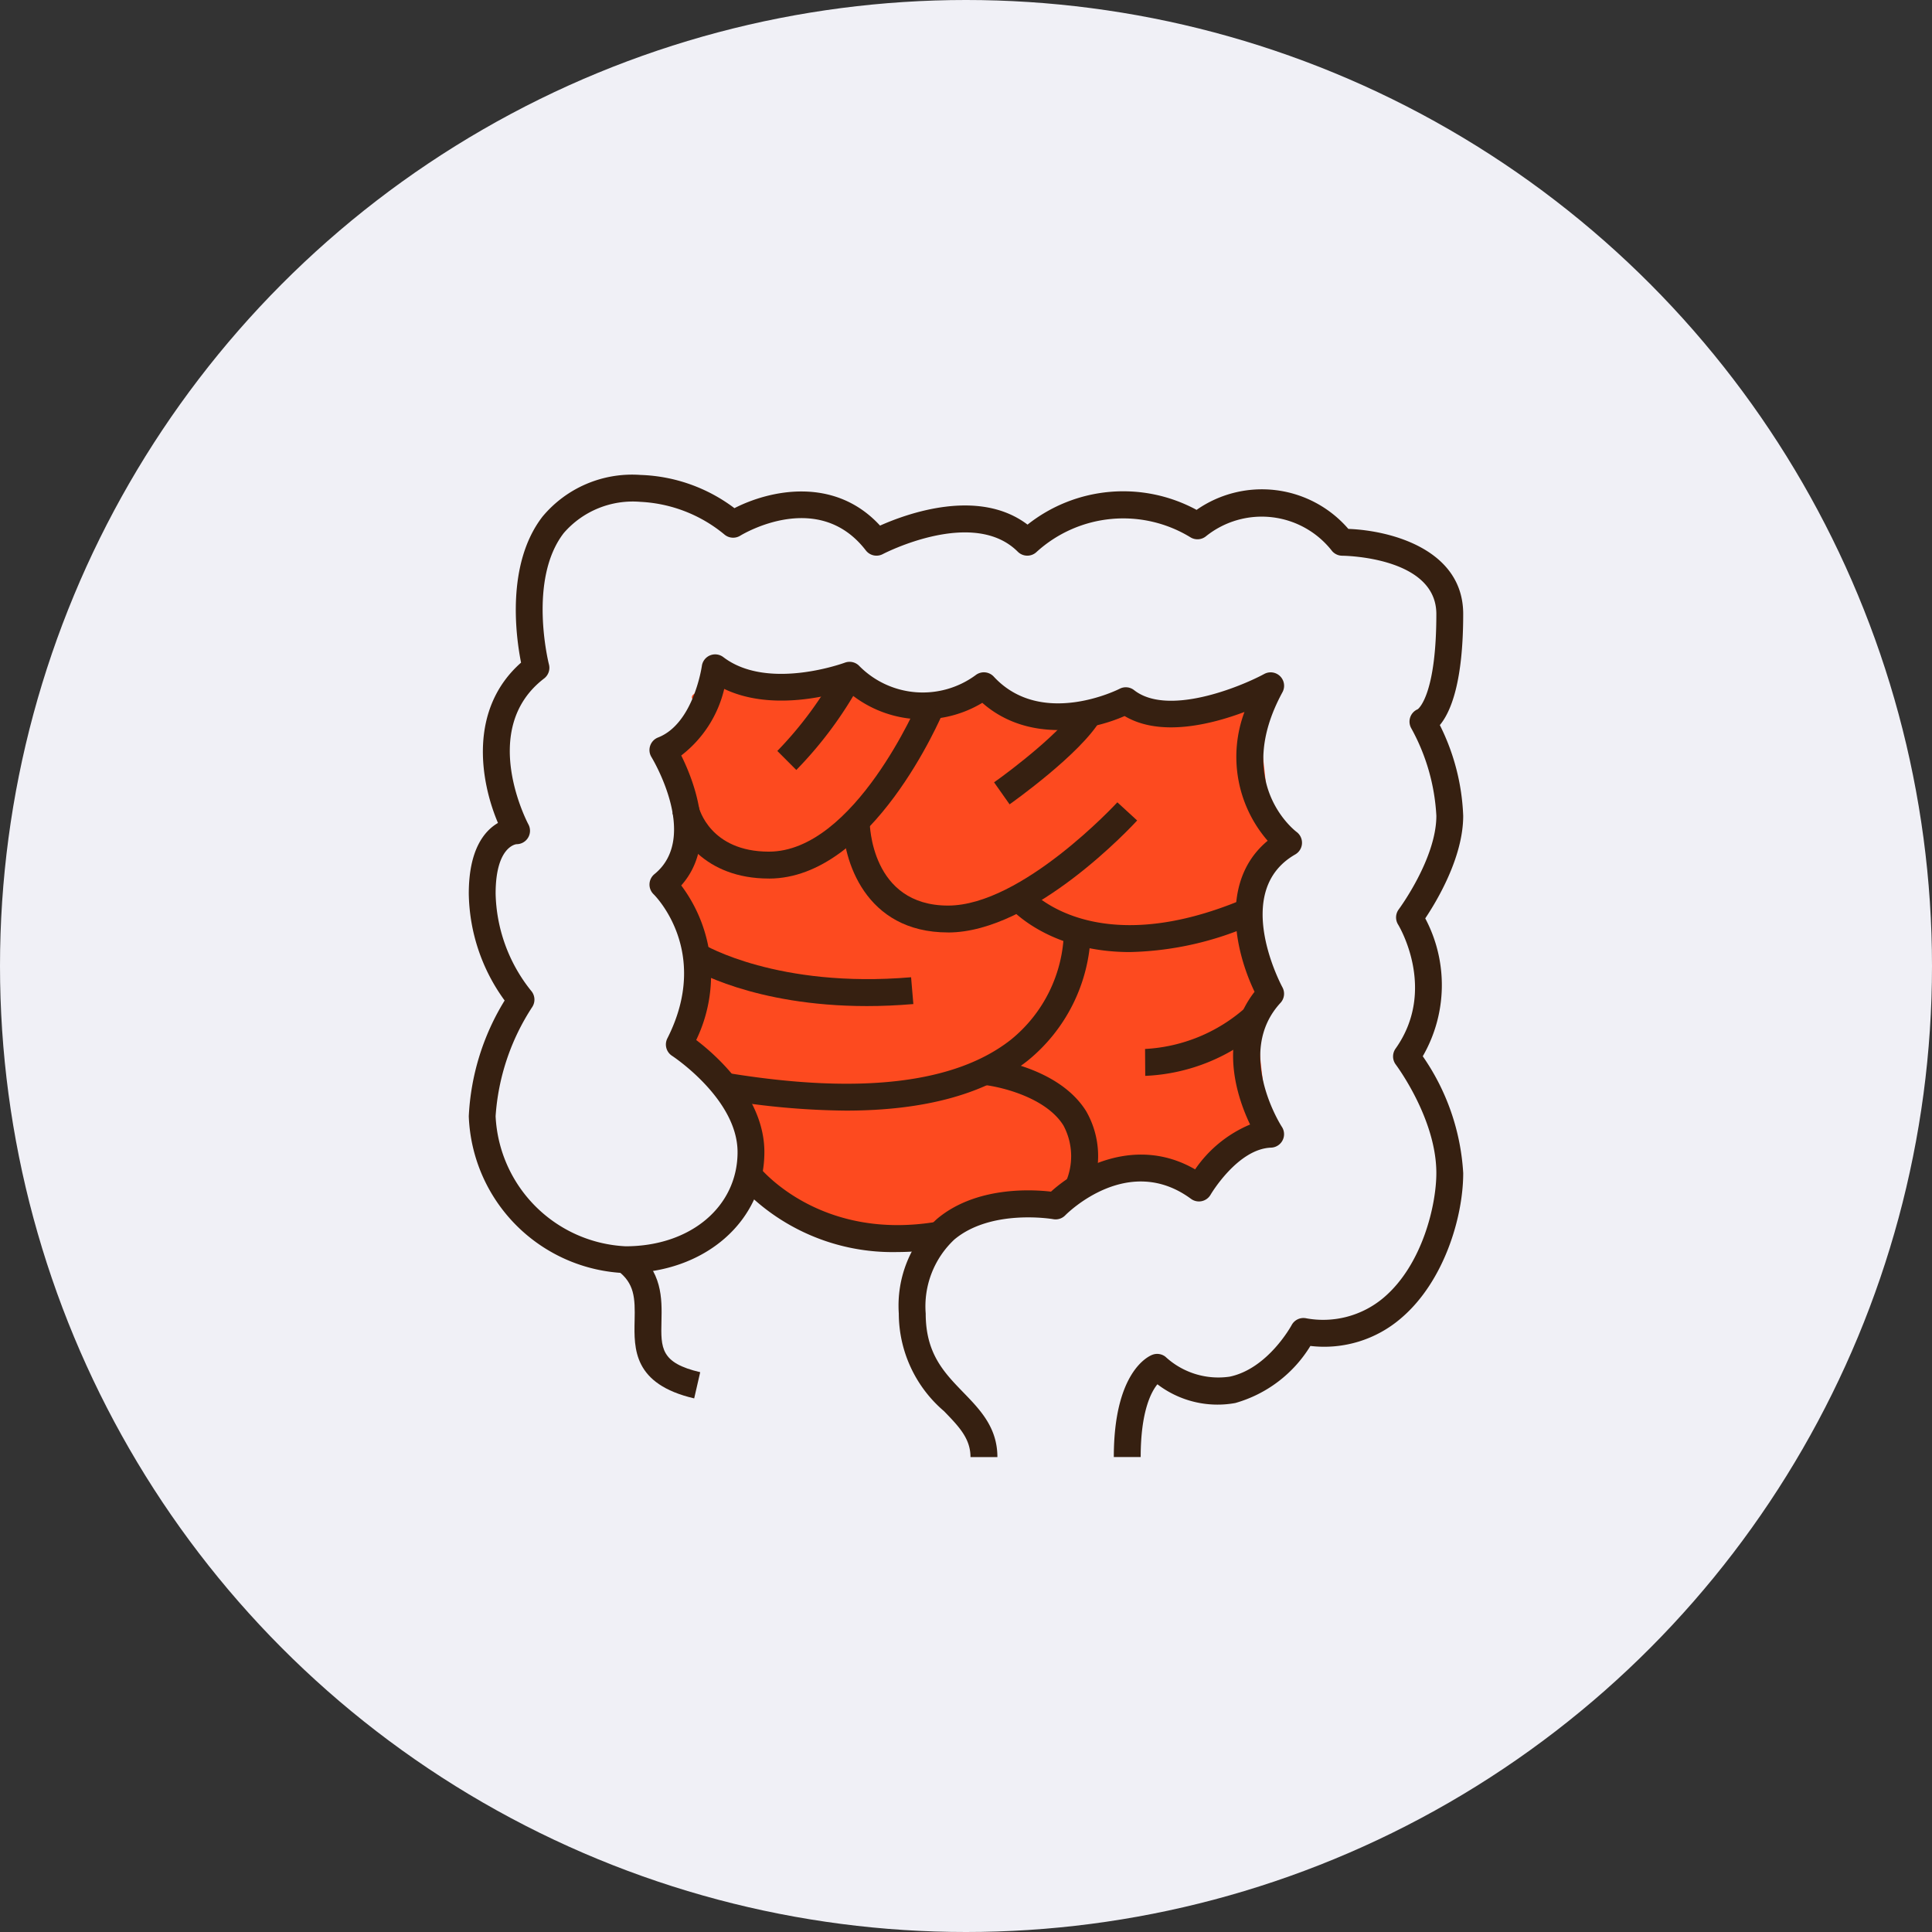 <svg xmlns="http://www.w3.org/2000/svg" xmlns:xlink="http://www.w3.org/1999/xlink" width="120" height="120" viewBox="0 0 120 120">
  <rect x="0" y="0" width="120" height="120" fill="#333333" stroke="none"/>
  <defs>
    <clipPath id="clip-path">
      <rect id="Rectangle_18658" data-name="Rectangle 18658" width="61.765" height="61" transform="translate(0 0)" fill="#362011"/>
    </clipPath>
  </defs>
  <g id="Group_9905" data-name="Group 9905" transform="translate(-3115 702)">
    <g id="Group_9847" data-name="Group 9847" transform="translate(-775 257)">
      <g id="Group_9814" data-name="Group 9814">
        <circle id="Ellipse_202" data-name="Ellipse 202" cx="60" cy="60" r="60" transform="translate(3890 -959)" fill="#f0f0f6"/>
      </g>
    </g>
    <path id="Path_40762" data-name="Path 40762" d="M0,0S-4.181-1.4,4.319-1.4c4,0,10.607.965,17.569,1.4A91.4,91.4,0,0,0,34,0a61.225,61.225,0,0,1,.839,7.767c.106,1.547-.76,3.253-.839,6.076a61.4,61.4,0,0,0,.839,12.027L30.9,29.25a15.969,15.969,0,0,0-5.344,0C20.584,30.359,12.316,33.2,8.273,32.432c-7.682-1.45-5.644-8.194-5.644-8.194l-4.421-3.36a15.017,15.017,0,0,0,.809-4.617,20.636,20.636,0,0,0-.809-5.1,51.6,51.6,0,0,1,0-8.578C-1.344-.209,0,0,0,0Z" transform="translate(3159 -658)" fill="#fd4a1f"/>
    <g id="Group_9849" data-name="Group 9849" transform="translate(3144.117 -672.501)">
      <g id="Group_9848" data-name="Group 9848" transform="translate(0 0.001)" clip-path="url(#clip-path)">
        <path id="Path_40750" data-name="Path 40750" d="M41.733,61H40.064c0-5.3,2.153-6.262,2.4-6.353a.835.835,0,0,1,.807.124,4.833,4.833,0,0,0,3.994,1.236c2.376-.5,3.829-3.174,3.843-3.2a.831.831,0,0,1,.864-.432,5.817,5.817,0,0,0,4.883-1.3c2.378-2.041,3.242-5.732,3.242-7.714,0-3.378-2.493-6.7-2.518-6.736a.837.837,0,0,1-.016-.99c2.614-3.681.184-7.667.159-7.708a.838.838,0,0,1,.039-.943c.024-.032,2.337-3.161,2.337-5.812a12.623,12.623,0,0,0-1.555-5.43.835.835,0,0,1,.4-1.19c.116-.091,1.154-1.047,1.154-5.913,0-3.566-5.785-3.621-5.844-3.621a.84.84,0,0,1-.63-.288,5.534,5.534,0,0,0-7.846-.912.834.834,0,0,1-.943.062,8,8,0,0,0-9.563.9A.836.836,0,0,1,34.1,4.77c-2.768-2.771-8.331.119-8.387.148a.835.835,0,0,1-1.051-.229c-2.943-3.822-7.611-1.033-7.808-.911a.84.84,0,0,1-.988-.088,8.857,8.857,0,0,0-5.2-2.018A5.669,5.669,0,0,0,5.9,3.609c-2.243,2.9-.935,8.108-.921,8.16a.836.836,0,0,1-.3.873c-4.116,3.15-1.01,9-.978,9.059a.835.835,0,0,1-.734,1.234c-.027,0-1.3.131-1.3,3.064a9.972,9.972,0,0,0,2.2,6.035.839.839,0,0,1,.066,1.027,14.091,14.091,0,0,0-2.267,6.771A8.5,8.5,0,0,0,9.738,47.91c4.03,0,6.956-2.46,6.956-5.849,0-3.3-4.03-5.957-4.071-5.983a.838.838,0,0,1-.29-1.08c2.747-5.417-.815-8.917-.851-8.951a.837.837,0,0,1,.05-1.253c2.83-2.3-.154-7.218-.185-7.268a.837.837,0,0,1,.408-1.218c2.205-.858,2.716-4.405,2.721-4.44a.835.835,0,0,1,1.334-.552c2.755,2.107,7.5.362,7.548.345a.835.835,0,0,1,.866.174,5.544,5.544,0,0,0,7.266.594.835.835,0,0,1,1.119.1c2.967,3.209,7.768.78,7.815.754a.832.832,0,0,1,.9.084c2.082,1.63,6.544-.175,8.086-1.006a.835.835,0,0,1,1.129,1.135c-3.053,5.616.721,8.561.883,8.683a.837.837,0,0,1-.088,1.392c-4.016,2.3-.83,8.189-.8,8.248a.835.835,0,0,1-.117.971c-2.863,3.106.054,7.659.085,7.7a.836.836,0,0,1-.67,1.293c-2.074.073-3.74,2.893-3.756,2.921a.835.835,0,0,1-1.219.259c-3.893-2.864-7.655.866-7.813,1.027a.833.833,0,0,1-.743.236c-.037-.008-3.851-.657-6.143,1.265a5.692,5.692,0,0,0-1.778,4.6c0,2.484,1.138,3.658,2.342,4.9,1.038,1.071,2.111,2.178,2.111,4.012H31.162c0-1.157-.724-1.9-1.64-2.848a7.989,7.989,0,0,1-2.813-6.065A7.265,7.265,0,0,1,29.093,46.2c2.405-2.012,5.861-1.824,7.069-1.684,1.737-1.578,5.359-3.461,8.952-1.383a7.767,7.767,0,0,1,3.414-2.786c-.83-1.736-2.015-5.288.278-8.245-1.2-2.492-2.2-6.877.814-9.38a7.952,7.952,0,0,1-1.441-8c-2.053.772-5.232,1.572-7.445.253-2.1.925-6.011,1.67-8.838-.82a7.164,7.164,0,0,1-8.44-.774c-1.278.395-4.779,1.253-7.59-.091a7.342,7.342,0,0,1-2.67,4.136c.816,1.642,2.306,5.479,0,8.072a9.281,9.281,0,0,1,.93,9.6c1.3.992,4.234,3.606,4.234,6.958,0,4.287-3.708,7.521-8.625,7.521A10.129,10.129,0,0,1,0,39.832a15.091,15.091,0,0,1,2.227-7.188A11.533,11.533,0,0,1,0,26c0-2.744.979-3.9,1.813-4.384C.7,18.994-.021,14.546,3.247,11.658c-.309-1.549-.959-6.109,1.335-9.073A7.243,7.243,0,0,1,10.666,0,10.227,10.227,0,0,1,16.5,2.064c2.192-1.123,6.21-2,9.044,1.083,1.631-.728,6.11-2.374,9.161-.061a9.568,9.568,0,0,1,10.5-.916,7.089,7.089,0,0,1,9.427,1.182c2.668.1,7.133,1.294,7.133,5.285,0,4.242-.776,6.091-1.451,6.9a13.7,13.7,0,0,1,1.451,5.638c0,2.578-1.65,5.313-2.357,6.368a8.84,8.84,0,0,1-.155,8.564,14.151,14.151,0,0,1,2.513,7.257c0,2.746-1.2,6.728-3.825,8.983A7.313,7.313,0,0,1,52.274,54.1a8.033,8.033,0,0,1-4.666,3.545,6.149,6.149,0,0,1-4.836-1.164c-.386.471-1.039,1.684-1.039,4.522" transform="translate(0 -0.001)" fill="#362011"/>
        <path id="Path_40751" data-name="Path 40751" d="M167.505,855.368c-3.789-.885-3.738-3.075-3.7-4.834.033-1.408,0-2.311-1.066-3.111l1-1.336c1.805,1.356,1.765,3.091,1.734,4.485-.039,1.671-.06,2.593,2.406,3.168Z" transform="translate(-153.505 -798.011)" fill="#362011"/>
        <path id="Path_40752" data-name="Path 40752" d="M338.822,218.632l-1.18-1.182a23.257,23.257,0,0,0,3.74-5.076l1.493.746a24.537,24.537,0,0,1-4.053,5.511" transform="translate(-318.478 -200.307)" fill="#362011"/>
        <path id="Path_40753" data-name="Path 40753" d="M228.877,257.378c-4.014,0-5.674-2.676-5.99-4.091l1.627-.372c.027.114.715,2.792,4.363,2.792,5.32,0,9.288-9.308,9.327-9.4l1.539.646c-.178.426-4.449,10.427-10.866,10.427" transform="translate(-210.237 -232.31)" fill="#362011"/>
        <path id="Path_40754" data-name="Path 40754" d="M575.814,259.072l-.963-1.367c1.137-.8,4.282-3.215,5.171-4.718l1.437.851c-1.253,2.117-5.467,5.107-5.645,5.234" transform="translate(-542.224 -238.613)" fill="#362011"/>
        <path id="Path_40755" data-name="Path 40755" d="M415.816,365.8c-5.173,0-6.54-4.527-6.54-6.921h.835l.835,0c0,.214.083,5.252,4.871,5.252,4.587,0,10.455-6.35,10.514-6.414l1.23,1.129c-.26.284-6.429,6.956-11.744,6.956" transform="translate(-386.047 -337.384)" fill="#362011"/>
        <path id="Path_40756" data-name="Path 40756" d="M598.12,456.326c-5.061,0-7.412-2.683-7.548-2.844l1.27-1.084c.163.187,4.091,4.54,13.351.634l.648,1.541a19.9,19.9,0,0,1-7.722,1.753" transform="translate(-557.053 -426.692)" fill="#362011"/>
        <path id="Path_40757" data-name="Path 40757" d="M740.093,586.519l-.011-1.671a10.2,10.2,0,0,0,6.24-2.567l1.148,1.214a11.733,11.733,0,0,1-7.377,3.024" transform="translate(-698.077 -549.195)" fill="#362011"/>
        <path id="Path_40758" data-name="Path 40758" d="M252.338,516.95c-7.046,0-10.853-2.3-11.031-2.411l.876-1.422c.046.027,4.61,2.747,12.9,2.043l.141,1.665c-1.016.086-1.979.125-2.888.125" transform="translate(-227.611 -483.961)" fill="#362011"/>
        <path id="Path_40759" data-name="Path 40759" d="M285,509.807a47.564,47.564,0,0,1-7.7-.7l.272-1.649c8.266,1.365,14.21.672,17.674-2.062a8.887,8.887,0,0,0,3.285-6.719l.838-.021.827.139a10.6,10.6,0,0,1-3.917,7.912c-2.609,2.062-6.389,3.1-11.282,3.1" transform="translate(-261.567 -470.325)" fill="#362011"/>
        <path id="Path_40760" data-name="Path 40760" d="M304.42,761.359a12.943,12.943,0,0,1-9.9-4.265l1.305-1.042c.153.19,3.836,4.648,11.078,3.42l.28,1.647a16.443,16.443,0,0,1-2.764.24" transform="translate(-277.804 -713.092)" fill="#362011"/>
        <path id="Path_40761" data-name="Path 40761" d="M569.67,645.83l-1.565-.579a4.038,4.038,0,0,0-.092-3.641c-1.1-1.765-3.966-2.418-4.977-2.52l.167-1.662c.183.018,4.471.484,6.225,3.3a5.6,5.6,0,0,1,.241,5.1" transform="translate(-531.08 -601.208)" fill="#362011"/>
      </g>
    </g>
  </g>
</svg>
